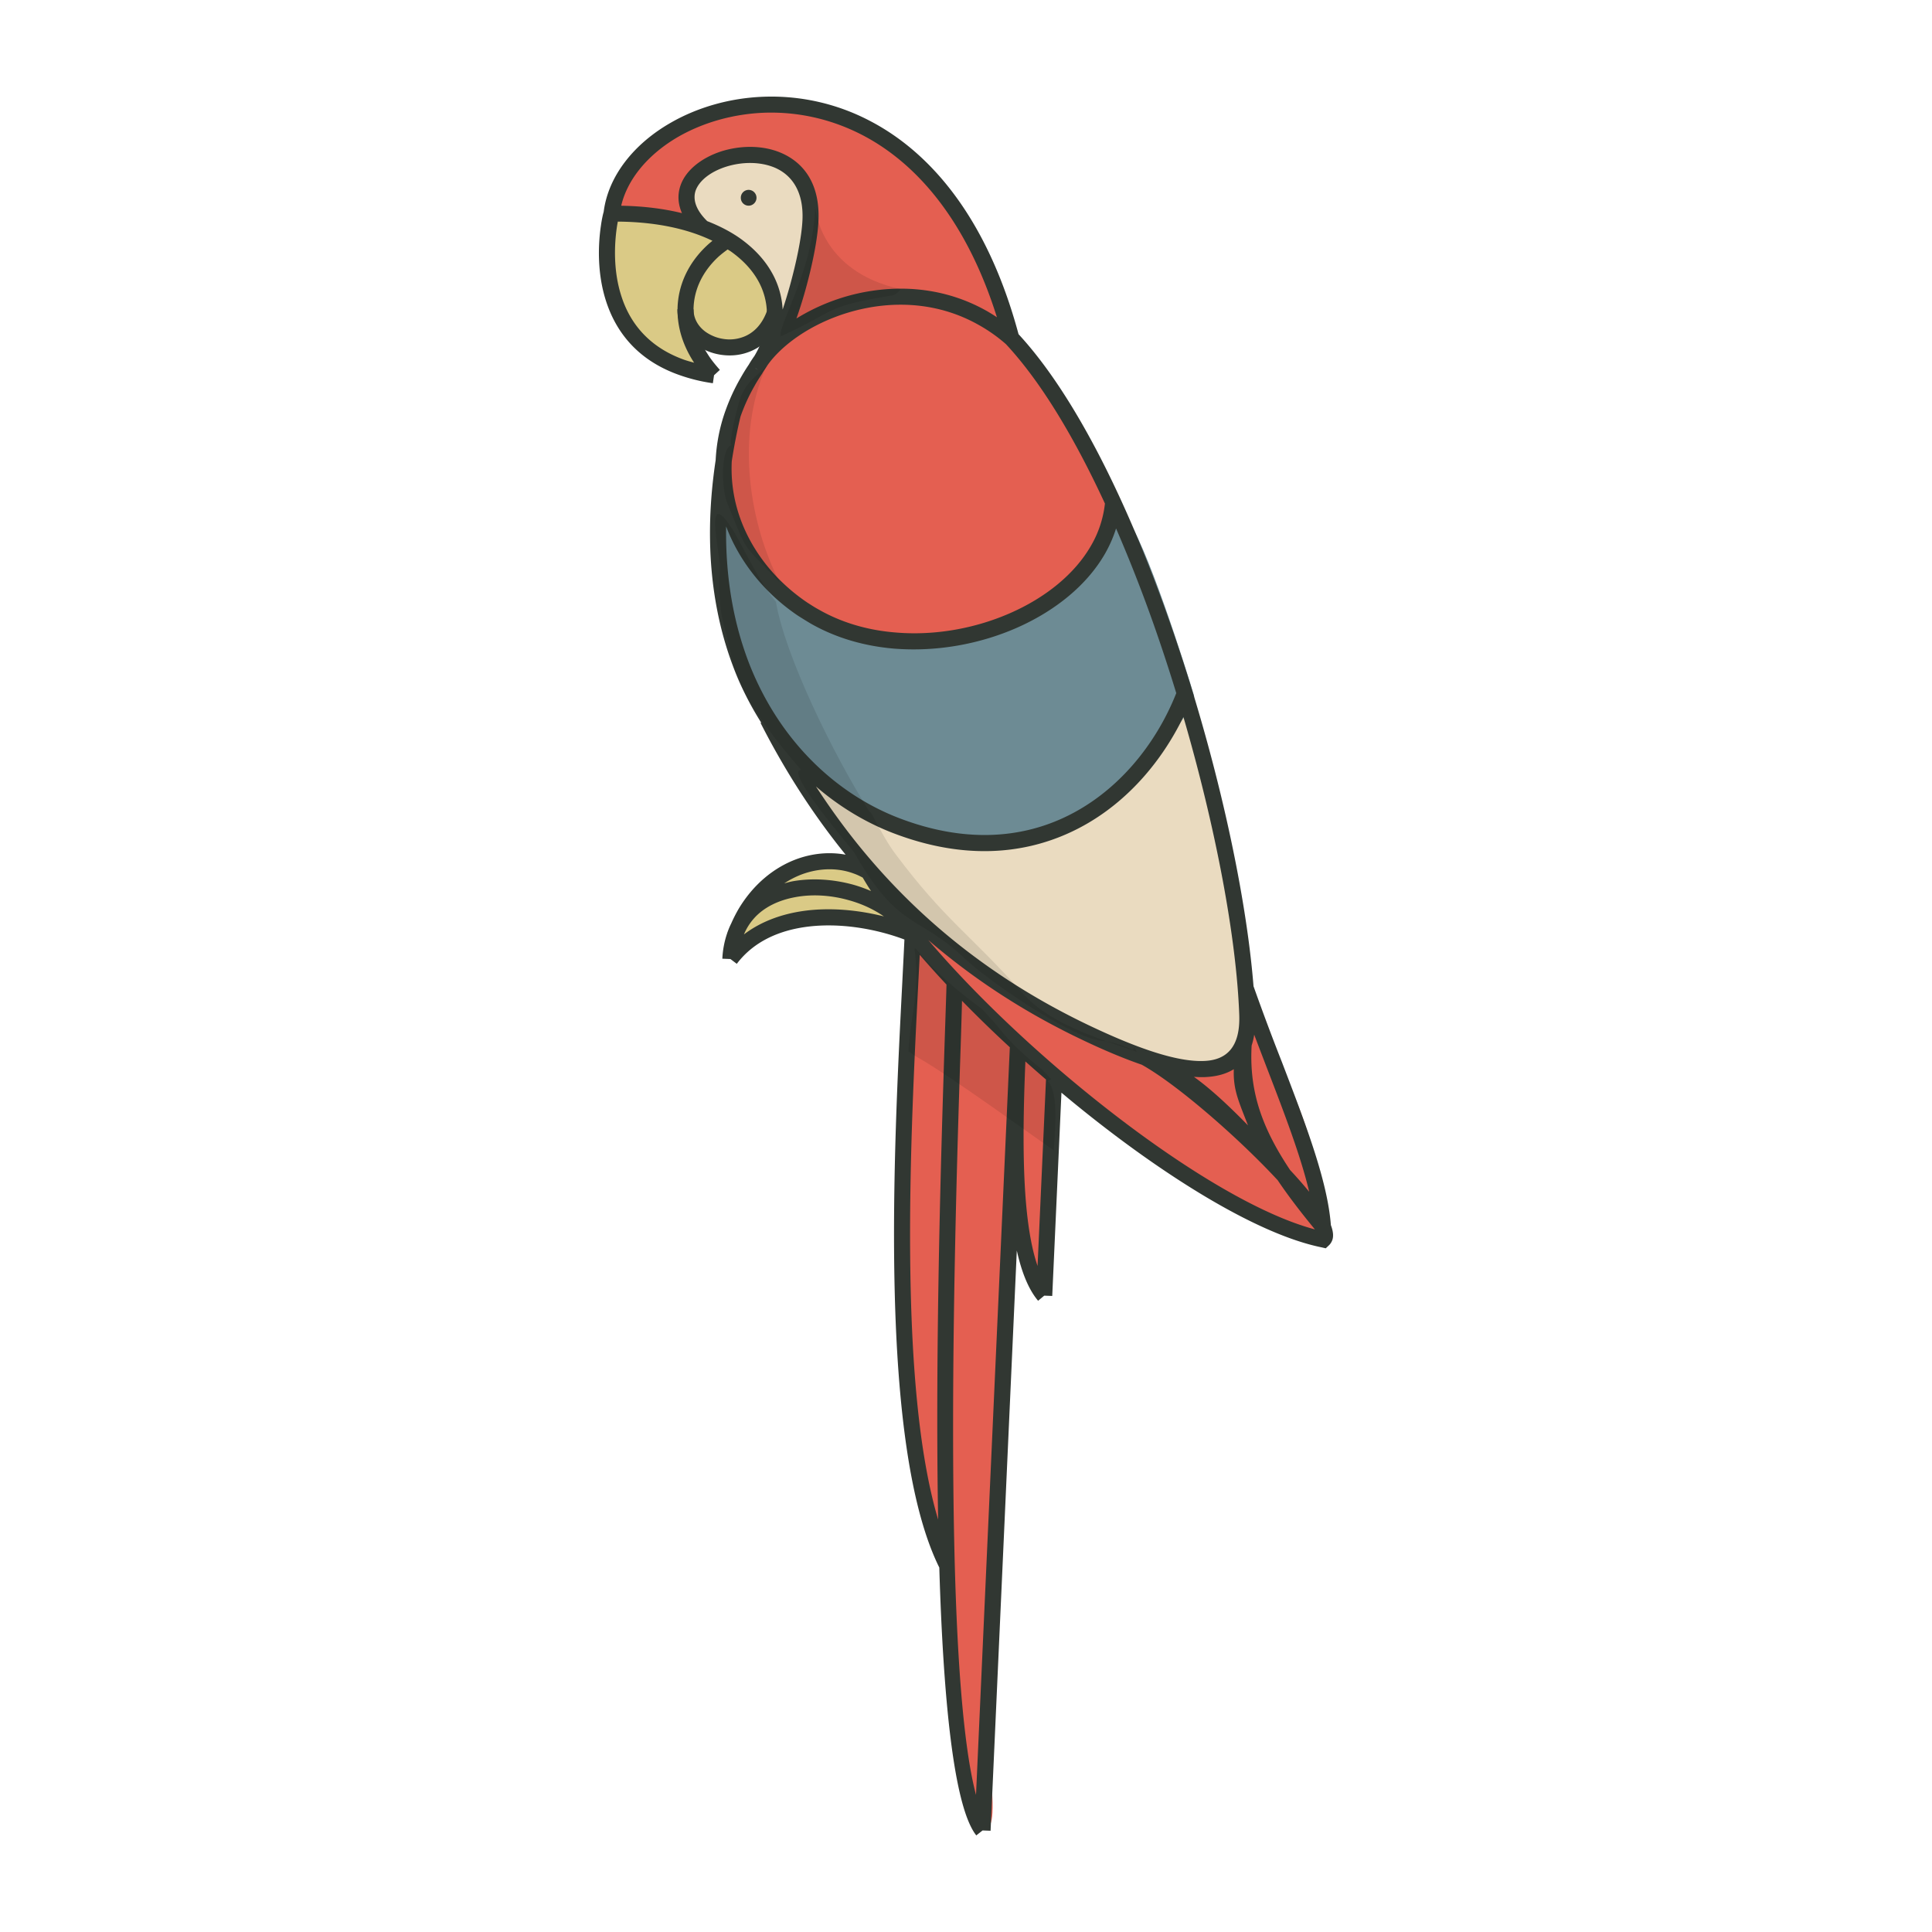 <svg data-bbox="61.999 9.999 75.999 180.002" viewBox="0 0 200 200" height="200" width="200" xmlns="http://www.w3.org/2000/svg" data-type="color">
    <g>
        <path d="M93.122 96.433c.193-.016-1.801-3.727-2.026-4.113-.756-1.366-2.251-2.008-3.682-2.362-3.103-.739-4.695-.145-7.187 1.783-1.849 1.43-3.762 3.727-4.389 5.977-.129.418.466.289.9.257.659-.048 1.415-.868 2.428-1.173.772-.241.933-.322 1.785-.514 2.428-.53 3.264-1.462 6.223-1.35 2.348.097 3.473.257 5.547 1.366a.903.903 0 0 0 .401.129z" fill="#DACA86" clip-rule="evenodd" fill-rule="evenodd" data-color="1"/>
        <path d="M108.899 112.664c1.496 1.639-.084 6.84.109 9.282.258 3.052-.627 8.161-.547 9.72.306 6.796-2.733-7.161-3.826-3.514-.53 1.767.305 10.358-.788 14.808-.418 1.703-.783 21.465-.943 25.818-.29 7.085-.857 8.98-.23 16.467.676 8.033-2.942 2.298-2.894-4.434.032-4.241-1.661-8.373-1.496-14.218.247-8.759-4.992-11.658-4.647-28.051.223-10.612-1.126-24.746.402-34.048 1.608-9.881-2.479-9.387 8.168.358.027.024 6.609 6.828 6.609 6.876l.083.936z" fill="#E45F51" clip-rule="evenodd" fill-rule="evenodd" data-color="2"/>
        <path d="M130.2 104.674c.113.916-1.35 4.241-3.248 4.659-5.901 1.317-13.156-1.261-18.405-4.278-2.654-1.525-6.614-4.767-9.187-6.149-.884-.466-7.75-5.655-3.891-.594 1.254 1.639 3.73 2.49 5.274 4.996.852 1.35 12.236 11.503 13.41 11.953.096.032 12.718 8.354 13.619 8.965.788.514 9.133 4.338 9.487 3.888.547-.675-.964-4.001-.82-5.784.161-2.362-2.894-11.262-4.759-12.836-1.206-1.012-1.496-3.422-1.64-4.836l.16.016z" fill="#E45F51" clip-rule="evenodd" fill-rule="evenodd" data-color="2"/>
        <path d="M119.016 78c2.316-3.213 4.003-7 4.544-3.16.588 4.179 3.409 13.961 4.148 17.817.434 2.33.482 6.009.965 9.656.836 6.249 1.463 5.687-3.795 8.338-2.862 1.446-7.252-2.619-10.805-2.908-3.2-.273-11.85-6.266-14.214-8.531-4.856-4.611-6.818-2.844-11.416-10.941-.145-.273-7.38-8.627-5.499-8.563.466.016 2.765 2.024 4.229 2.474 1.029.321 2.524 2.153 4.824 2.667 2.717.611 1.833 1.703 7.026 1.896 6.544.257 7.552 1.513 12.987-2.745 1.704-1.333 3.83-2.04 5.004-4 .145-.257.824-.759 1.001-1l1.001-1z" fill="#EADBC0" clip-rule="evenodd" fill-rule="evenodd" data-color="3"/>
        <path d="M125.666 110.249c-1.351 1.044-7.236-1.703-2.814 1.43 1.721 1.221 8.023 6.828 7.782 6.314-1.142-2.442-1.013-7.583-2.01-9.222l-2.958 1.478z" fill="#E45F51" clip-rule="evenodd" fill-rule="evenodd" data-color="2"/>
        <path d="M116.44 53.36c2.123 2.442 6.454 16.23 7.161 18.64.338 1.189-6.18 9.427-10.49 12.303-3.505 2.346-3.682 2.089-8.281 2.474-7.991.659-15.323-.321-20.967-6.683-2.315-2.603-6.737-8.001-7.396-11.326-.965-4.98-2.159-4.402-1.933-10.122.048-1.044-1.283-8.964 2.046-3.566l2.082 3.172s6.908 7.749 10.911 7.749c4.003 0 13.591.536 18.595-3.464 5.005-4.001 8.272-9.177 8.272-9.177z" fill="#6D8B94" clip-rule="evenodd" fill-rule="evenodd" data-color="4"/>
        <path d="M75.773 46.066c-1.158.177-1.126 4.466-.482 6.025 2.251 5.494.852 4.37 5.37 9.109 3.248 3.406 9.551 5.302 14.149 5.045 4.759-.257 6.014.835 10.323-2.105 2.749-1.896 6.014-3.39 8.923-7.969 3.537-5.591-1.865-7.76-3.424-13.013-.205-.679-1.728-3.397-3.482-5.56-.863-1.064-2.456-1.198-2.66-2.441-.728-4.454-2.557-6.25-3.602-9.463-.788-2.378-8.715-11.648-10.773-12.853-1.447-.852-10.13-2.137-12.349-2.233-4.84-.193-8.249 3.165-12.043 5.575-1.431.9-4.695 6.796.756 6.78 1.126 0 5.965 1.976 4.47-2.105-.981-2.715 5.338-7.711 10.982-2.795 3.264 2.844.965 5.912.482 8.804-.338 2.04-.225 3.615-.45 5.045-.434 2.603-1.688 2.394-2.766 5.173-.386.964-1.591 1.655-2.492 3.952-.402 1.045-1.367 5.11-.932 5.029z" fill="#E45F51" clip-rule="evenodd" fill-rule="evenodd" data-color="2"/>
        <path d="M80.725 34.081c.611 1.189.82-1.96 1.27-3.085 1.447-3.599 3.135-13.061-2.203-14.186-1.608-.337-5.868-.771-6.994.546-2.235 2.586-3.071 3.422-.627 6.009.273.289 5.531 4.579 6.03 4.868 3.457 2.073 2.588 5.993 2.524 5.848z" fill="#EADBC0" clip-rule="evenodd" fill-rule="evenodd" data-color="3"/>
        <path d="M71.785 36.33c-.129-2.587.659-.996 2.814-.9 1.463.048 2.17 1.173 3.762-1.093 2.283-3.293 1.286-5.816-1.479-8.483-1.222-1.173-6.271-2.651-8.072-3.133-2.862-.787-6.432-1.831-6.222 2.602.257 5.591 1.27 10.266 6.882 12.74.949.418 2.943 1.333 2.766-.643-.017-.302-.467-.945-.451-1.09z" fill="#DACA86" clip-rule="evenodd" fill-rule="evenodd" data-color="1"/>
        <path d="M81.014 32.603c-.74 2.153-2.138 3.39-3.698 3.904-.9.305-1.849.353-2.749.209a5.89 5.89 0 0 1-2.46-.996c-1.19-.852-1.994-2.153-1.978-3.711l1.672.016c-.016.964.499 1.799 1.27 2.346.515.353 1.126.61 1.769.707a4.007 4.007 0 0 0 1.945-.145c1.11-.353 2.107-1.253 2.653-2.86l1.576.53z" fill="#313732" data-color="5"/>
        <path d="M137.772 126.824c-.35-4.565-2.58-10.388-5.063-16.864a247.372 247.372 0 0 1-2.945-7.866c-.806-10.104-3.964-24.236-8.552-37.36-4.261-12.258-9.776-23.649-15.773-30.14-3.216-11.953-9.069-18.813-15.436-22.106a21.933 21.933 0 0 0-10.95-2.474c-3.553.129-6.898 1.125-9.631 2.699-3.812 2.184-6.463 5.522-6.929 9.213-.072.241-.193.755-.291 1.471-.257 1.735-.434 4.772.531 7.76.981 3.052 3.119 6.057 7.493 7.631a17.82 17.82 0 0 0 3.57.884l.121-.826.603-.555c-.482-.546-.917-1.076-1.254-1.623-1.206-1.831-1.64-3.711-1.415-5.446.225-1.735 1.109-3.342 2.54-4.659.292-.258.608-.504.937-.741.108.072.229.137.333.211 1.222.868 2.154 1.864 2.781 2.956a7.089 7.089 0 0 1 .949 3.438c.014 1.425-.403 2.918-1.286 4.412-.212.295-.407.594-.579.889l.002.001c-.309.451-.59.915-.854 1.38a20.605 20.605 0 0 0-1.602 3.488l-.006-.001-.008.035a17.759 17.759 0 0 0-.973 5c-1.294 8.564-.369 15.88 1.994 21.843a32.265 32.265 0 0 0 2.719 5.333l-.065.033c2.543 4.995 5.481 9.535 8.805 13.637-1.665-.31-3.459-.153-5.188.501-2.219.851-4.326 2.522-5.869 5.077a15.026 15.026 0 0 0-.791 1.552c-.137.271-.256.56-.364.857-.011.028-.024.053-.035.082l.006.002a9.437 9.437 0 0 0-.52 2.697l.836.032.659.498c1.736-2.297 4.341-3.438 7.171-3.824 3.456-.469 7.228.195 10.183 1.308-.063 1.365-.146 2.926-.23 4.621-.882 17.143-2.465 47.67 3.84 60.394.406 13.517 1.479 24.755 3.829 27.727l.651-.514.828.032 2.716-60.062c.488 2.193 1.192 3.999 2.204 5.198l.635-.53.828.032.953-21.045c.437.366.874.732 1.314 1.092 9.101 7.438 18.893 13.559 25.63 14.925l.418.096.306-.289c.161-.144.273-.321.353-.514.171-.423.11-.966-.129-1.598zm-8.202-18.597c.113-.343.202-.713.265-1.115.438 1.156.881 2.311 1.314 3.443 1.824 4.736 3.5 9.107 4.378 12.817a46.238 46.238 0 0 0-1.977-2.252c-1.197-1.794-2.129-3.494-2.787-5.183-.961-2.461-1.35-4.935-1.193-7.71zM70.242 14.143c2.508-1.43 5.579-2.346 8.875-2.474 3.28-.112 6.77.562 10.13 2.298 5.587 2.896 10.782 8.78 13.955 18.876a18.97 18.97 0 0 0-1.091-.673c-4.374-2.458-9.133-2.731-13.346-1.783a20.83 20.83 0 0 0-6.318 2.583c.318-.894.638-1.903.931-2.953.692-2.49 1.271-5.253 1.351-7.197.161-3.808-1.544-5.993-3.859-6.989-1.897-.819-4.197-.787-6.158-.177-2.01.643-3.698 1.912-4.261 3.535-.314.894-.296 1.868.146 2.876-1.868-.461-3.972-.726-6.29-.768.666-2.827 2.864-5.38 5.935-7.154zm-6.939 7.961zm9.962 3.237c-1.721 1.575-2.782 3.551-3.056 5.671-.272 2.114.224 4.357 1.645 6.535-.364-.101-.733-.2-1.066-.318-3.778-1.366-5.628-3.952-6.463-6.571-.869-2.683-.708-5.43-.482-7.037.038-.272.077-.491.114-.68 3.996.03 7.287.769 9.794 1.986-.166.138-.335.273-.486.414zm3.36-.658c-.978-.691-2.129-1.288-3.413-1.791-1.209-1.186-1.5-2.264-1.202-3.158.402-1.109 1.656-2.008 3.2-2.49 1.608-.498 3.473-.53 5 .113 1.721.739 2.991 2.426 2.862 5.398-.08 1.815-.643 4.434-1.302 6.828-.246.88-.501 1.713-.751 2.461a8.652 8.652 0 0 0-1.146-3.875c-.74-1.302-1.833-2.474-3.248-3.486zm1.624 13.455l.289.203-.365-.246.076.043zm-2.497 9.61c.231-1.501.527-3.04.904-4.621a19.138 19.138 0 0 1 1.464-3.198c.241-.434.53-.884.82-1.317l-.011-.008c.014-.02.025-.04.039-.059l.004.002c.047-.083.109-.168.161-.251.116-.172.232-.344.337-.517.168-.232.349-.465.548-.693 1.945-2.233 5.274-4.209 9.117-5.077 3.843-.868 8.184-.627 12.172 1.623a16.4 16.4 0 0 1 2.822 1.989c3.642 3.904 7.123 9.735 10.253 16.508a11.075 11.075 0 0 1-1.434 4.348c-1.704 2.972-4.727 5.382-8.329 6.972-3.634 1.607-7.863 2.378-11.931 2.024-2.814-.225-5.531-.996-7.943-2.378-.418-.225-.804-.482-1.206-.739-3.457-2.346-6.094-5.736-7.22-9.656a15.258 15.258 0 0 1-.567-4.952zm1.87 21.115c-1.623-4.117-2.534-8.92-2.453-14.367 1.41 3.734 4.059 6.959 7.437 9.242.434.273.869.546 1.302.803 2.637 1.51 5.596 2.346 8.635 2.603 4.357.353 8.859-.45 12.751-2.169 3.923-1.735 7.22-4.386 9.101-7.664.472-.827.854-1.697 1.14-2.603a153.61 153.61 0 0 1 4.118 10.571 180.48 180.48 0 0 1 2.114 6.474c-2.104 5.32-6.143 10.372-11.729 12.933-4.615 2.121-10.323 2.539-16.931.016-6.433-2.456-12.302-7.854-15.485-15.839zm5.322 21.674c1.865-.707 3.811-.723 5.467-.097.312.108.609.255.899.412.265.453.55.916.857 1.389a14.697 14.697 0 0 0-1.851-.661c-2.058-.562-4.245-.707-6.239-.353-.304.053-.595.142-.89.219a9.172 9.172 0 0 1 1.757-.909zm.273 3.759c-2.269.316-4.418 1.081-6.204 2.434a5.885 5.885 0 0 1 1.043-1.663c1.061-1.189 2.605-1.896 4.309-2.201 1.753-.321 3.682-.193 5.499.322 1.321.362 2.566.934 3.634 1.677-2.618-.656-5.538-.947-8.281-.569zm7.027-5.161c-.005-.009-.012-.019-.016-.029l-.006.003c-2.067-2.393-3.977-4.968-5.757-7.696 2.469 2.131 5.201 3.762 8.047 4.849 7.074 2.699 13.217 2.233 18.217-.064 5.353-2.449 9.36-7.007 11.774-11.988 3.363 11.517 5.504 22.918 5.784 30.865.112 3.245-1.238 4.675-3.666 4.756-2.814.112-6.962-1.334-12.011-3.744-7.139-3.422-13.394-7.776-18.78-13.11a66.332 66.332 0 0 1-3.586-3.842zm38.949 27.365c-2.008-2.053-3.88-3.799-5.601-5.027.378.027.747.042 1.093.029 1.209-.044 2.226-.313 3.038-.82-.07 2.112.464 3.231 1.47 5.818zm-31.408-8.516c-.328 10.307-.999 31.138-.668 49.325-4.188-14.044-2.845-40.058-2.065-55.35l.16-3.113a101.687 101.687 0 0 0 2.768 3.076c-.008.55-.083 2.739-.195 6.062zm3.252 77.821c-3.649-13.734-2.148-60.548-1.58-77.773.059-1.828.104-3.313.129-4.43a132.29 132.29 0 0 0 4.951 4.811l-3.5 77.392zm6.372-54.755c-.684-1.984-1.078-4.609-1.279-7.595-.271-4.144-.175-8.919.018-13.576.703.63 1.415 1.254 2.134 1.873l-.873 19.298zm4.847-18.134c-6.081-4.97-11.837-10.522-16.157-15.603 4.692 4.046 9.945 7.47 15.804 10.269 2.271 1.089 4.374 1.975 6.294 2.638 3.571 1.986 9.867 7.429 14.068 11.955 1.084 1.608 2.366 3.285 3.853 5.092-6.41-1.702-15.413-7.444-23.862-14.351z" fill="#313732" data-color="5"/>
        <path d="M77.493 21.293c.45 0 .82-.369.82-.819 0-.45-.37-.819-.82-.819a.81.81 0 0 0-.804.819.81.81 0 0 0 .804.819z" fill="#313732" clip-rule="evenodd" fill-rule="evenodd" data-color="5"/>
        <path d="M108.815 111.727c0-.016-.386-.418-.965-1.028-1.479-1.173-3.039-2.49-4.599-4.482-.257-.321-.868-.98-1.656-1.815-10.371-7.583-5.515-9.174-7.091.514a45.832 45.832 0 0 0-.466 3.92c.466.321.837.562 1.045.675 2.862 1.623 9.036 6.073 14.005 9.575.177-2.699.45-6.009-.611-7.165l.338-.194z" clip-rule="evenodd" fill-rule="evenodd" opacity=".1"/>
        <path d="M117.289 108.691c-.894-.392-1.789-.727-2.702-.875 1.312.463 2.429.81 3.088 1.067-.322-.61-.29-.481-.386-.192z" clip-rule="evenodd" fill-rule="evenodd" opacity=".1"/>
        <path d="M92.704 88.416c-.675-.884-1.56-2.41-2.54-4.29-.055-.031-.106-.065-.16-.097-3.864-6.155-8.748-16.207-9.681-21.736-1.737-2.024-3.376-5.639-4.325-7.214-3.328-5.398-1.415 2.522-1.463 3.566-.225 5.72.385 5.141 1.35 10.122.629 3.172 4.675 8.222 7.057 10.941-1.873-.058 5.356 8.289 5.501 8.562 4.598 8.097 6.56 6.33 11.416 10.941 2.364 2.265 11.014 8.258 14.213 8.531.173.013.343.046.514.073-2.787-.983-6.46-2.492-8.537-4.797-5.804-6.505-8.151-7.678-13.345-14.602z" clip-rule="evenodd" fill-rule="evenodd" opacity=".1"/>
        <path d="M80.709 60.284c-3.055-5.96-4.647-15.005-1.383-22.38-.547.707-1.946 1.414-2.621 3.133-.402 1.044-1.367 5.109-.932 5.028-1.158.177-1.126 4.466-.482 6.025 2.186 5.335 1.35 3.905 5.418 8.194z" clip-rule="evenodd" fill-rule="evenodd" opacity=".1"/>
        <path d="M80.886 34.788c5.981-2.731 4.261-3.02 11.545-4.225.402-.064.82-.627.82-.627-8.554-1.864-8.86-8.579-8.86-8.563-.177 4.563-1.576 7.824-3.264 12.017-.048.113-.547 1.526-.241 1.398z" clip-rule="evenodd" fill-rule="evenodd" opacity=".1"/>
    </g>
</svg>
